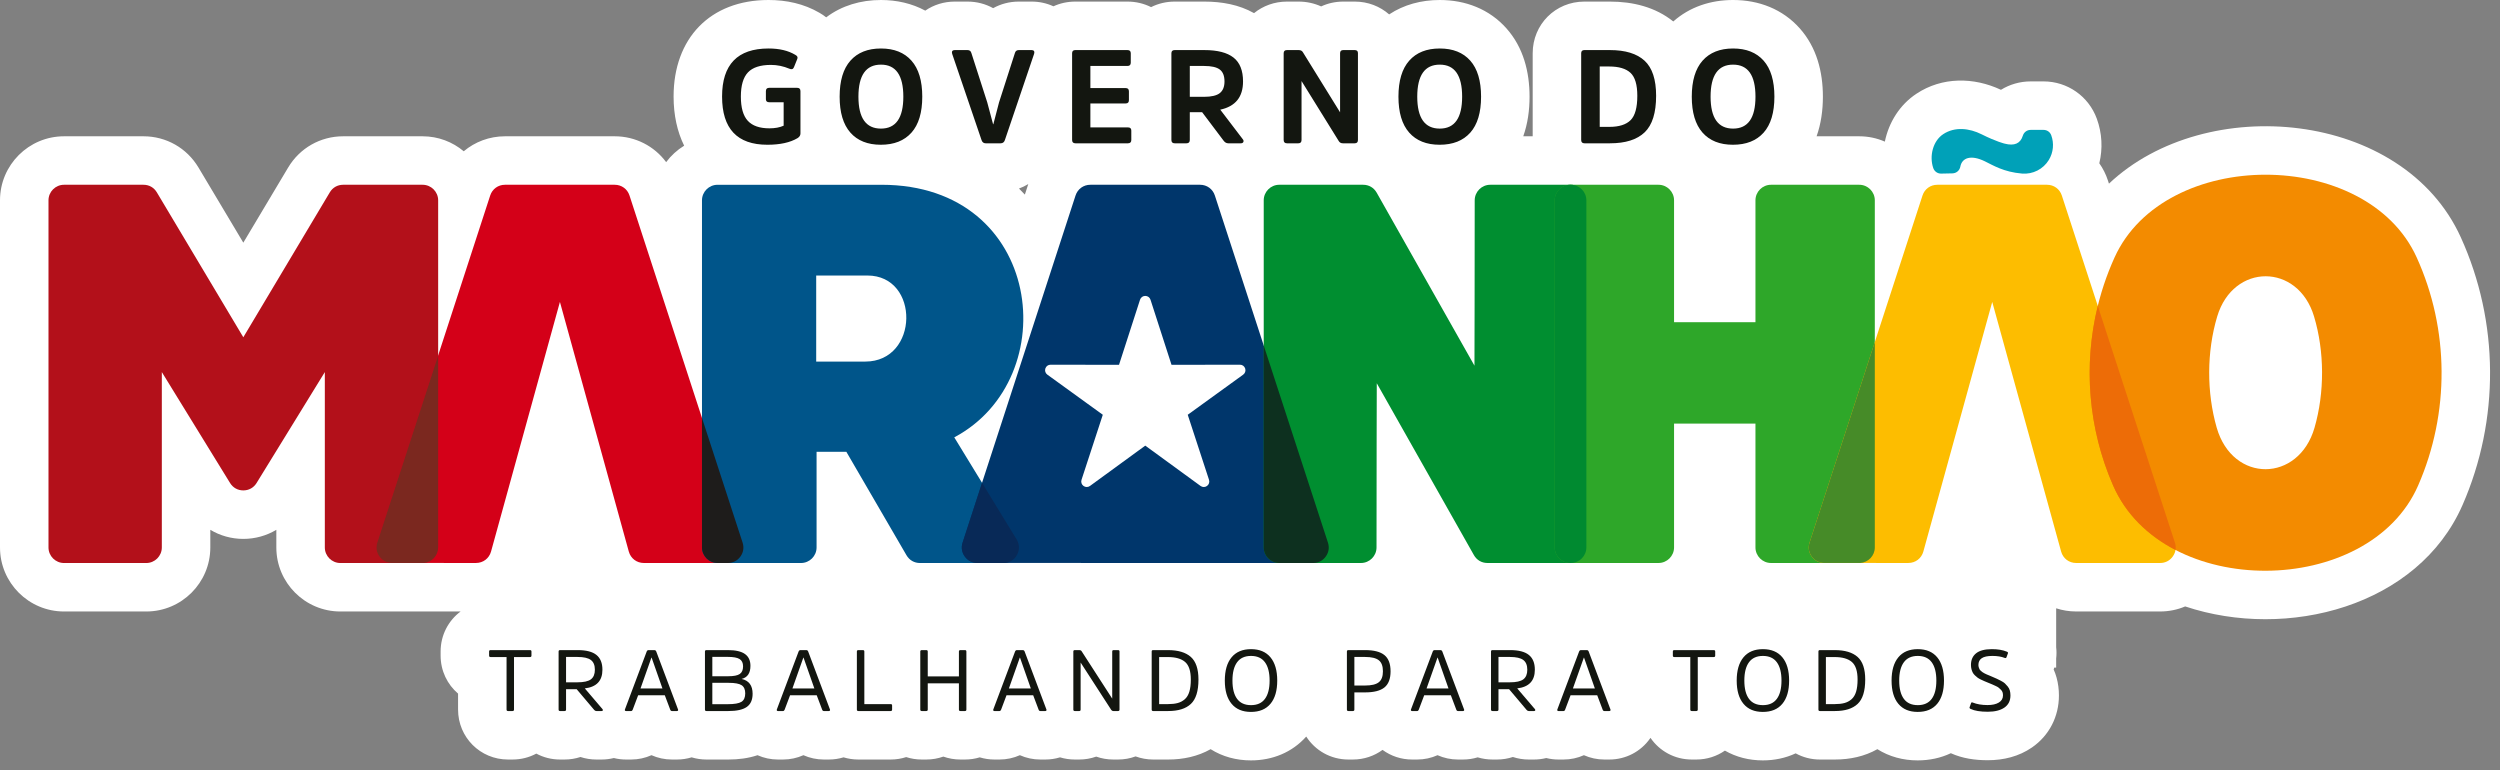 <svg width="159" height="49" viewBox="0 0 159 49" fill="none" xmlns="http://www.w3.org/2000/svg">
<rect x="0" y="0" width="159" height="49" fill="#808080" stroke="none"/>
<path fill-rule="evenodd" clip-rule="evenodd" d="M130.772 41.162C130.8 41.399 130.8 41.641 130.772 41.885V42.459H130.651C130.639 42.501 130.626 42.537 130.613 42.577C130.688 42.746 130.75 42.921 130.799 43.1C130.901 43.47 130.948 43.851 130.948 44.234C130.948 45.569 130.334 46.779 129.233 47.539C128.4 48.114 127.426 48.35 126.423 48.35C125.617 48.35 124.812 48.239 124.073 47.904C123.429 48.209 122.712 48.361 121.965 48.361C121.036 48.361 120.154 48.123 119.401 47.647C118.589 48.108 117.659 48.306 116.701 48.306H115.746C115.185 48.306 114.66 48.164 114.205 47.913C113.566 48.212 112.855 48.361 112.116 48.361C111.248 48.361 110.422 48.154 109.704 47.739C109.19 48.097 108.563 48.306 107.884 48.306H107.597C106.501 48.306 105.541 47.762 104.971 46.927C104.963 46.939 104.954 46.951 104.946 46.963C104.353 47.81 103.387 48.306 102.356 48.306H102.036C101.577 48.306 101.137 48.209 100.737 48.03C100.339 48.209 99.899 48.306 99.441 48.306H99.115C98.852 48.306 98.592 48.274 98.342 48.211C98.093 48.273 97.832 48.306 97.566 48.306H97.23C96.881 48.306 96.541 48.251 96.219 48.145C95.902 48.249 95.563 48.306 95.209 48.306H94.922C94.594 48.306 94.278 48.257 93.981 48.167C93.683 48.258 93.368 48.306 93.047 48.306H92.727C92.268 48.306 91.828 48.209 91.428 48.03C91.03 48.209 90.591 48.306 90.133 48.306H89.807C89.122 48.306 88.467 48.088 87.93 47.693C87.403 48.079 86.752 48.306 86.044 48.306H85.757C84.626 48.306 83.64 47.726 83.077 46.845C82.176 47.859 80.918 48.361 79.56 48.361C78.63 48.361 77.748 48.123 76.996 47.647C76.184 48.108 75.253 48.306 74.296 48.306H73.341C72.947 48.306 72.571 48.236 72.224 48.107C71.877 48.236 71.501 48.306 71.107 48.306H70.803C70.428 48.306 70.063 48.242 69.72 48.12C69.383 48.24 69.02 48.306 68.639 48.306H68.358C68.03 48.306 67.714 48.257 67.417 48.167C67.118 48.258 66.804 48.306 66.483 48.306H66.163C65.704 48.306 65.264 48.209 64.864 48.03C64.466 48.209 64.026 48.306 63.568 48.306H63.243C62.922 48.306 62.609 48.258 62.31 48.167C62.015 48.258 61.7 48.306 61.373 48.306H61.081C60.699 48.306 60.334 48.24 59.996 48.119C59.658 48.24 59.293 48.306 58.911 48.306H58.624C58.278 48.306 57.945 48.252 57.634 48.151C57.323 48.252 56.991 48.306 56.645 48.306H54.591C54.263 48.306 53.947 48.257 53.65 48.167C53.351 48.258 53.037 48.306 52.716 48.306H52.396C51.937 48.306 51.497 48.209 51.097 48.03C50.699 48.209 50.26 48.306 49.801 48.306H49.476C49.022 48.306 48.581 48.21 48.179 48.031C47.589 48.229 46.961 48.306 46.326 48.306H44.929C44.601 48.306 44.285 48.257 43.988 48.167C43.689 48.258 43.375 48.306 43.054 48.306H42.734C42.275 48.306 41.835 48.209 41.435 48.03C41.037 48.209 40.598 48.306 40.14 48.306H39.814C39.55 48.306 39.291 48.274 39.041 48.211C38.791 48.273 38.531 48.306 38.264 48.306H37.928C37.58 48.306 37.239 48.251 36.917 48.145C36.6 48.249 36.261 48.306 35.907 48.306H35.62C35.072 48.306 34.557 48.17 34.109 47.929C33.66 48.17 33.146 48.306 32.597 48.306H32.31C30.545 48.306 29.133 46.894 29.133 45.129V44.114C28.452 43.533 28.023 42.668 28.023 41.695V41.436C28.023 40.388 28.522 39.465 29.297 38.888L27.045 38.888C26.989 38.89 26.933 38.891 26.877 38.891H21.648C19.401 38.891 17.575 37.065 17.575 34.818V33.695C16.953 34.069 16.232 34.274 15.475 34.274C14.719 34.274 13.997 34.069 13.376 33.695V34.818C13.376 37.065 11.549 38.891 9.302 38.891H4.074C1.826 38.891 0 37.065 0 34.818V12.741C0 10.494 1.826 8.668 4.074 8.668H9.125C10.569 8.668 11.883 9.414 12.623 10.654L15.475 15.433L18.327 10.654C19.067 9.414 20.381 8.668 21.825 8.668H26.877C27.872 8.668 28.785 9.026 29.494 9.621C30.209 9.019 31.13 8.668 32.117 8.668H39.095C40.416 8.668 41.615 9.295 42.367 10.312C42.678 9.894 43.067 9.539 43.512 9.266C43.072 8.374 42.84 7.318 42.84 6.141C42.84 2.446 45.152 0 48.88 0C50.015 0 51.128 0.236 52.114 0.812C52.267 0.899 52.412 0.996 52.546 1.103C53.536 0.354 54.745 0 56.028 0C57.037 0 58 0.219 58.847 0.676C59.388 0.304 60.038 0.101 60.718 0.101H61.535C62.124 0.101 62.68 0.25 63.164 0.519C63.648 0.25 64.204 0.101 64.794 0.101H65.619C66.103 0.101 66.572 0.205 66.998 0.401C67.418 0.208 67.889 0.101 68.388 0.101H71.707C72.25 0.101 72.76 0.227 73.209 0.453C73.658 0.227 74.168 0.101 74.711 0.101H76.598C77.704 0.101 78.802 0.295 79.757 0.835C80.324 0.375 81.051 0.101 81.851 0.101H82.593C83.097 0.101 83.584 0.208 84.025 0.408C84.449 0.211 84.925 0.101 85.431 0.101H86.163C87.008 0.101 87.771 0.407 88.35 0.916C89.287 0.295 90.397 0 91.569 0C93.206 0 94.722 0.577 95.818 1.814C96.887 3.021 97.28 4.568 97.28 6.149C97.28 7.016 97.162 7.872 96.879 8.668H97.479V3.387C97.479 1.549 98.927 0.101 100.765 0.101H102.39C103.851 0.101 105.279 0.447 106.421 1.366C107.465 0.437 108.799 0 110.224 0C111.862 0 113.378 0.577 114.474 1.814C115.543 3.021 115.936 4.568 115.936 6.149C115.936 7.016 115.818 7.872 115.535 8.668H118.248C118.827 8.668 119.377 8.789 119.876 9.007C120.127 7.788 120.816 6.668 121.888 5.96C123.521 4.88 125.529 4.899 127.26 5.712C127.816 5.37 128.466 5.177 129.153 5.177H129.968C131.487 5.177 132.836 6.12 133.357 7.548C133.693 8.467 133.742 9.454 133.516 10.385C133.748 10.713 133.934 11.081 134.064 11.479L134.129 11.68C140.296 5.86 152.831 6.998 156.508 15.095C158.952 20.478 158.987 26.703 156.618 32.118C153.795 38.57 145.465 40.736 138.977 38.569C138.482 38.779 137.942 38.89 137.383 38.89L132.042 38.89C131.601 38.89 131.173 38.819 130.772 38.688V41.162ZM64.807 11.992C64.934 12.117 65.059 12.245 65.181 12.376L65.399 11.706C65.212 11.82 65.014 11.916 64.807 11.992Z" fill="white"/>
<path fill-rule="evenodd" clip-rule="evenodd" d="M4.074 11.751H9.125C9.484 11.751 9.791 11.926 9.975 12.234L15.475 21.45L20.975 12.234C21.159 11.926 21.467 11.751 21.825 11.751H26.877C27.422 11.751 27.867 12.196 27.867 12.741V34.818C27.867 35.363 27.422 35.808 26.877 35.808H21.648C21.103 35.808 20.659 35.363 20.659 34.818V23.664L16.318 30.719C16.133 31.02 15.829 31.19 15.475 31.19C15.121 31.19 14.818 31.02 14.632 30.719L10.292 23.664V34.818C10.292 35.363 9.847 35.808 9.302 35.808H4.074C3.528 35.808 3.084 35.363 3.084 34.818V12.741C3.084 12.196 3.528 11.751 4.074 11.751Z" fill="#B3101A"/>
<path fill-rule="evenodd" clip-rule="evenodd" d="M32.117 11.751H39.095C39.531 11.751 39.901 12.02 40.036 12.434L47.229 34.51C47.33 34.821 47.281 35.133 47.089 35.398C46.897 35.663 46.615 35.806 46.288 35.806L40.946 35.806C40.495 35.806 40.113 35.515 39.992 35.08L35.611 19.202L31.23 35.078C31.109 35.514 30.727 35.805 30.275 35.805L24.933 35.804C24.606 35.804 24.324 35.66 24.132 35.396C23.94 35.131 23.891 34.819 23.992 34.508L31.176 12.435C31.311 12.02 31.681 11.751 32.117 11.751Z" fill="#D40018"/>
<path fill-rule="evenodd" clip-rule="evenodd" d="M63.811 35.808L58.51 35.808C58.148 35.808 57.837 35.629 57.654 35.316L53.828 28.735H51.934V34.817C51.934 35.362 51.49 35.807 50.944 35.807L45.636 35.806C45.09 35.806 44.646 35.362 44.646 34.817V12.741C44.646 12.196 45.091 11.752 45.636 11.752H56.074C66.371 11.752 67.743 24.076 60.692 27.815V27.816L64.656 34.303C64.848 34.617 64.855 34.982 64.675 35.303C64.495 35.624 64.179 35.808 63.811 35.808ZM51.91 17.523H55.168C58.519 17.523 58.456 22.996 55.033 22.996H51.91V17.523Z" fill="#00558A"/>
<path fill-rule="evenodd" clip-rule="evenodd" d="M69.346 11.751H76.324C76.76 11.751 77.13 12.02 77.265 12.434L84.457 34.51C84.559 34.821 84.51 35.133 84.317 35.398C84.125 35.663 83.843 35.806 83.516 35.806C76.397 35.806 69.279 35.805 62.162 35.804C61.834 35.804 61.553 35.66 61.361 35.396C61.169 35.131 61.119 34.819 61.221 34.508L68.404 12.435C68.539 12.02 68.91 11.751 69.346 11.751Z" fill="#00366B"/>
<path fill-rule="evenodd" clip-rule="evenodd" d="M73.172 19.062L74.509 23.203L78.86 23.195C79.015 23.195 79.146 23.29 79.194 23.437C79.241 23.583 79.191 23.738 79.066 23.828L75.54 26.379L76.893 30.515C76.941 30.662 76.891 30.816 76.766 30.907C76.641 30.998 76.479 30.997 76.355 30.906L72.839 28.342L69.323 30.906C69.199 30.997 69.037 30.997 68.912 30.907C68.787 30.816 68.737 30.662 68.785 30.515L70.138 26.379L66.612 23.828C66.487 23.738 66.437 23.583 66.484 23.437C66.532 23.29 66.663 23.195 66.818 23.195L71.169 23.203L72.506 19.062C72.554 18.915 72.685 18.82 72.839 18.82C72.993 18.82 73.124 18.915 73.172 19.062Z" fill="white"/>
<path fill-rule="evenodd" clip-rule="evenodd" d="M81.362 11.751H86.695C87.062 11.751 87.376 11.935 87.557 12.254L93.776 23.257C93.776 23.257 93.794 16.64 93.791 12.742C93.791 12.196 94.236 11.751 94.781 11.751H99.903C100.448 11.751 100.893 12.196 100.893 12.741V34.816C100.893 35.361 100.448 35.806 99.903 35.806H94.601C94.234 35.806 93.92 35.622 93.74 35.303L87.563 24.375C87.563 24.375 87.545 30.908 87.547 34.816C87.547 35.361 87.103 35.806 86.558 35.806H81.362C80.817 35.806 80.373 35.361 80.373 34.816V12.741C80.373 12.196 80.817 11.751 81.362 11.751Z" fill="#008E30"/>
<path fill-rule="evenodd" clip-rule="evenodd" d="M99.869 11.751H105.48C106.025 11.751 106.47 12.196 106.47 12.741V20.492H111.647V12.741C111.647 12.196 112.092 11.751 112.637 11.751H118.248C118.793 11.751 119.238 12.196 119.238 12.741V34.816C119.238 35.361 118.793 35.806 118.248 35.806H112.637C112.092 35.806 111.647 35.361 111.647 34.816V26.942H106.47V34.816C106.47 35.361 106.025 35.806 105.48 35.806H99.869C99.324 35.806 98.879 35.361 98.879 34.816V12.741C98.879 12.196 99.324 11.751 99.869 11.751Z" fill="#2EA729"/>
<path fill-rule="evenodd" clip-rule="evenodd" d="M123.213 11.751H130.191C130.627 11.751 130.997 12.02 131.132 12.434L138.324 34.51C138.426 34.821 138.376 35.133 138.184 35.398C137.992 35.663 137.71 35.806 137.383 35.806L132.042 35.806C131.59 35.806 131.208 35.515 131.088 35.08L126.706 19.202L122.325 35.078C122.205 35.514 121.822 35.805 121.371 35.805L116.029 35.804C115.701 35.804 115.42 35.66 115.228 35.396C115.036 35.131 114.986 34.819 115.088 34.508L122.271 12.435C122.406 12.02 122.777 11.751 123.213 11.751Z" fill="#FDBD00"/>
<path fill-rule="evenodd" clip-rule="evenodd" d="M123.461 11.041L124.173 11.026C124.424 11.021 124.631 10.845 124.677 10.598C124.782 10.038 125.341 9.823 126.236 10.259C126.767 10.517 127.437 10.941 128.601 11.039C129.287 11.097 129.948 10.761 130.306 10.173C130.596 9.695 130.648 9.118 130.46 8.605C130.384 8.394 130.192 8.261 129.968 8.261H129.153C128.919 8.261 128.721 8.407 128.652 8.631C128.499 9.127 128.116 9.296 127.501 9.136C127.501 9.136 126.977 9.017 126.035 8.544C125.247 8.148 124.325 8.046 123.588 8.533C122.929 8.968 122.696 9.93 122.954 10.686C123.029 10.906 123.229 11.046 123.461 11.041Z" fill="#00A1B8"/>
<path fill-rule="evenodd" clip-rule="evenodd" d="M153.7 16.369C155.783 20.956 155.811 26.267 153.792 30.882C150.656 38.051 137.58 38.16 134.396 30.882C132.377 26.267 132.405 20.956 134.488 16.369C137.671 9.359 150.517 9.359 153.7 16.369ZM147.175 20.132C147.843 22.366 147.852 24.953 147.204 27.202C146.198 30.694 142.005 30.747 140.983 27.202C140.336 24.953 140.345 22.366 141.013 20.132C142.034 16.717 146.154 16.717 147.175 20.132Z" fill="#F38B00"/>
<path fill-rule="evenodd" clip-rule="evenodd" d="M27.867 34.818V22.603L23.992 34.508C23.891 34.819 23.94 35.131 24.132 35.396C24.324 35.66 24.606 35.804 24.933 35.804L26.959 35.804C27.466 35.762 27.867 35.335 27.867 34.818Z" fill="#7B281F"/>
<path fill-rule="evenodd" clip-rule="evenodd" d="M44.646 26.583V34.817C44.646 35.362 45.09 35.806 45.636 35.806L46.288 35.806H46.307C46.626 35.801 46.9 35.658 47.089 35.398C47.281 35.133 47.33 34.821 47.229 34.51L44.646 26.583Z" fill="#1E1C1B"/>
<path fill-rule="evenodd" clip-rule="evenodd" d="M62.458 30.706L61.221 34.508C61.119 34.819 61.169 35.131 61.361 35.396C61.553 35.66 61.834 35.804 62.162 35.804C62.743 35.804 63.324 35.804 63.905 35.804C64.232 35.776 64.51 35.596 64.675 35.303C64.855 34.982 64.848 34.616 64.656 34.303L62.458 30.706Z" fill="#082957"/>
<path fill-rule="evenodd" clip-rule="evenodd" d="M80.373 21.973V34.816C80.373 35.361 80.817 35.806 81.362 35.806H83.559C83.868 35.794 84.133 35.651 84.317 35.398C84.51 35.133 84.559 34.821 84.457 34.51L80.373 21.973Z" fill="#0D301F"/>
<path fill-rule="evenodd" clip-rule="evenodd" d="M98.879 12.741V34.816C98.879 35.361 99.324 35.806 99.869 35.806H99.903C100.448 35.806 100.893 35.361 100.893 34.816V12.741C100.893 12.196 100.448 11.751 99.903 11.751H99.869C99.324 11.751 98.879 12.196 98.879 12.741Z" fill="#008A30"/>
<path fill-rule="evenodd" clip-rule="evenodd" d="M119.238 21.756L115.088 34.508C114.986 34.819 115.036 35.131 115.228 35.396C115.42 35.66 115.701 35.804 116.029 35.804L118.302 35.804C118.822 35.776 119.238 35.343 119.238 34.816V21.756Z" fill="#468B28"/>
<path fill-rule="evenodd" clip-rule="evenodd" d="M133.419 19.456C132.49 23.237 132.816 27.273 134.396 30.882C135.197 32.714 136.625 34.078 138.363 34.979C138.388 34.827 138.376 34.668 138.324 34.51L133.419 19.456Z" fill="#ED6C07"/>
<path fill-rule="evenodd" clip-rule="evenodd" d="M48.922 5.585C48.781 5.585 48.711 5.655 48.711 5.796V6.309C48.711 6.438 48.781 6.503 48.922 6.503H49.84V7.994C49.593 8.106 49.292 8.162 48.939 8.162C48.315 8.162 47.856 8.003 47.562 7.686C47.267 7.369 47.119 6.854 47.119 6.141C47.119 5.433 47.27 4.921 47.57 4.604C47.87 4.287 48.358 4.128 49.031 4.128C49.43 4.128 49.823 4.209 50.21 4.372C50.351 4.434 50.446 4.4 50.497 4.271L50.707 3.749C50.752 3.642 50.71 3.555 50.581 3.488C50.132 3.218 49.565 3.084 48.88 3.084C46.909 3.084 45.924 4.103 45.924 6.141C45.924 8.184 46.884 9.206 48.804 9.206C49.612 9.206 50.252 9.066 50.724 8.785C50.848 8.707 50.909 8.608 50.909 8.49V5.796C50.909 5.655 50.839 5.585 50.699 5.585H48.922ZM56.028 3.084C55.192 3.084 54.545 3.342 54.087 3.858C53.629 4.375 53.401 5.139 53.401 6.149C53.401 7.154 53.628 7.915 54.083 8.432C54.538 8.948 55.183 9.206 56.02 9.206C56.862 9.206 57.512 8.949 57.969 8.436C58.427 7.922 58.656 7.16 58.656 6.149C58.656 5.139 58.427 4.375 57.969 3.858C57.512 3.342 56.865 3.084 56.028 3.084ZM56.028 8.179C55.074 8.179 54.596 7.502 54.596 6.149C54.596 4.79 55.074 4.111 56.028 4.111C56.977 4.111 57.452 4.79 57.452 6.149C57.452 7.502 56.977 8.179 56.028 8.179ZM63.64 9.114C63.775 9.114 63.864 9.046 63.909 8.912L65.77 3.421C65.793 3.348 65.79 3.29 65.762 3.248C65.734 3.206 65.686 3.185 65.619 3.185H64.794C64.665 3.185 64.583 3.247 64.549 3.37L63.539 6.511L63.177 7.901H63.16L62.789 6.511L61.779 3.37C61.745 3.247 61.664 3.185 61.535 3.185H60.718C60.645 3.185 60.594 3.206 60.566 3.248C60.538 3.29 60.535 3.348 60.557 3.421L62.427 8.912C62.472 9.046 62.559 9.114 62.688 9.114H63.64ZM71.597 6.579C71.732 6.579 71.799 6.509 71.799 6.368V5.812C71.799 5.672 71.732 5.602 71.597 5.602H69.348V4.195H71.706C71.847 4.195 71.917 4.125 71.917 3.985V3.387C71.917 3.252 71.847 3.185 71.706 3.185H68.388C68.254 3.185 68.186 3.252 68.186 3.387V8.903C68.186 9.043 68.256 9.114 68.397 9.114H71.74C71.88 9.114 71.951 9.043 71.951 8.903V8.305C71.951 8.17 71.88 8.103 71.74 8.103H69.348V6.579H71.597ZM75.671 6.158V4.195H76.581C77.047 4.195 77.38 4.271 77.579 4.423C77.778 4.574 77.878 4.827 77.878 5.181C77.878 5.518 77.778 5.765 77.579 5.922C77.38 6.079 77.044 6.158 76.573 6.158H75.671ZM74.711 3.185C74.571 3.185 74.501 3.252 74.501 3.387V8.903C74.501 9.043 74.571 9.114 74.711 9.114H75.461C75.601 9.114 75.671 9.043 75.671 8.903V7.135H76.455L77.819 8.945C77.903 9.058 78.001 9.114 78.114 9.114H78.914C78.998 9.114 79.053 9.086 79.078 9.029C79.103 8.973 79.091 8.914 79.04 8.853L77.609 6.975C78.574 6.767 79.057 6.169 79.057 5.181C79.057 4.485 78.855 3.978 78.451 3.661C78.046 3.343 77.429 3.185 76.598 3.185H74.711ZM86.365 3.378C86.365 3.249 86.298 3.185 86.163 3.185H85.431C85.296 3.185 85.229 3.252 85.229 3.387V7.143L82.862 3.319C82.811 3.23 82.722 3.185 82.593 3.185H81.851C81.711 3.185 81.641 3.252 81.641 3.387V8.903C81.641 9.043 81.711 9.114 81.851 9.114H82.576C82.71 9.114 82.778 9.043 82.778 8.903V5.155L85.144 8.97C85.201 9.066 85.287 9.114 85.405 9.114H86.163C86.298 9.114 86.365 9.043 86.365 8.903V3.378ZM91.569 3.084C90.732 3.084 90.085 3.342 89.627 3.858C89.17 4.375 88.941 5.139 88.941 6.149C88.941 7.154 89.168 7.915 89.623 8.432C90.078 8.948 90.724 9.206 91.56 9.206C92.402 9.206 93.052 8.949 93.51 8.436C93.967 7.922 94.196 7.16 94.196 6.149C94.196 5.139 93.967 4.375 93.51 3.858C93.052 3.342 92.405 3.084 91.569 3.084ZM91.569 8.179C90.614 8.179 90.137 7.502 90.137 6.149C90.137 4.79 90.614 4.111 91.569 4.111C92.517 4.111 92.992 4.79 92.992 6.149C92.992 7.502 92.517 8.179 91.569 8.179Z" fill="#131610"/>
<path fill-rule="evenodd" clip-rule="evenodd" d="M102.399 9.114C103.381 9.114 104.115 8.881 104.601 8.415C105.087 7.949 105.329 7.174 105.329 6.09C105.329 5.057 105.085 4.315 104.597 3.863C104.108 3.411 103.373 3.185 102.39 3.185H100.765C100.63 3.185 100.563 3.252 100.563 3.387V8.903C100.563 9.043 100.633 9.114 100.773 9.114H102.399ZM102.348 4.229C102.96 4.229 103.411 4.364 103.7 4.633C103.989 4.903 104.133 5.388 104.133 6.09C104.133 6.843 103.99 7.361 103.704 7.644C103.418 7.928 102.968 8.069 102.356 8.069H101.742V4.229H102.348ZM110.224 3.084C109.388 3.084 108.741 3.342 108.283 3.858C107.826 4.375 107.597 5.139 107.597 6.149C107.597 7.154 107.824 7.915 108.279 8.432C108.734 8.948 109.379 9.206 110.216 9.206C111.058 9.206 111.708 8.949 112.166 8.436C112.623 7.922 112.852 7.16 112.852 6.149C112.852 5.139 112.623 4.375 112.166 3.858C111.708 3.342 111.061 3.084 110.224 3.084ZM110.224 8.179C109.27 8.179 108.793 7.502 108.793 6.149C108.793 4.79 109.27 4.111 110.224 4.111C111.173 4.111 111.648 4.79 111.648 6.149C111.648 7.502 111.173 8.179 110.224 8.179Z" fill="#131610"/>
<path fill-rule="evenodd" clip-rule="evenodd" d="M31.107 41.695C31.107 41.758 31.138 41.789 31.201 41.789H32.217V45.129C32.217 45.191 32.248 45.222 32.31 45.222H32.597C32.66 45.222 32.691 45.191 32.691 45.129V41.789H33.707C33.77 41.789 33.801 41.758 33.801 41.695V41.435C33.801 41.377 33.77 41.347 33.707 41.347H31.195C31.136 41.347 31.107 41.377 31.107 41.435V41.695ZM36.001 43.395V41.783H36.736C37.126 41.783 37.406 41.847 37.577 41.974C37.749 42.101 37.834 42.308 37.834 42.595C37.834 42.874 37.75 43.078 37.583 43.205C37.415 43.332 37.129 43.395 36.724 43.395H36.001ZM35.62 41.347C35.558 41.347 35.527 41.377 35.527 41.435V45.129C35.527 45.191 35.558 45.222 35.62 45.222H35.907C35.97 45.222 36.001 45.191 36.001 45.129V43.831H36.675L37.79 45.151C37.83 45.199 37.876 45.222 37.928 45.222H38.264C38.305 45.222 38.33 45.21 38.339 45.184C38.348 45.158 38.342 45.13 38.32 45.101L37.194 43.782C37.941 43.693 38.314 43.298 38.314 42.595C38.314 42.172 38.187 41.858 37.933 41.654C37.679 41.449 37.284 41.347 36.746 41.347H35.62ZM40.736 43.787L41.431 41.822H41.442L42.132 43.787H40.736ZM41.249 41.347C41.19 41.347 41.15 41.379 41.128 41.441L39.742 45.129C39.735 45.154 39.737 45.176 39.75 45.195C39.763 45.213 39.784 45.222 39.814 45.222H40.14C40.184 45.222 40.217 45.195 40.239 45.14L40.587 44.218H42.281L42.629 45.14C42.651 45.195 42.686 45.222 42.734 45.222H43.054C43.084 45.222 43.105 45.213 43.118 45.195C43.131 45.176 43.133 45.154 43.126 45.129L41.74 41.441C41.718 41.379 41.678 41.347 41.619 41.347H41.249ZM45.304 43.009V41.778H46.292C46.642 41.778 46.891 41.824 47.038 41.916C47.185 42.008 47.259 42.162 47.259 42.38C47.259 42.608 47.189 42.77 47.049 42.865C46.909 42.961 46.666 43.009 46.32 43.009H45.304ZM46.326 45.222C46.856 45.222 47.245 45.136 47.493 44.963C47.742 44.79 47.866 44.51 47.866 44.124C47.866 43.598 47.632 43.283 47.165 43.18C47.54 43.088 47.728 42.81 47.728 42.346C47.728 42.011 47.612 41.761 47.38 41.596C47.148 41.43 46.789 41.347 46.304 41.347H44.929C44.866 41.347 44.835 41.377 44.835 41.435V45.129C44.835 45.191 44.866 45.222 44.929 45.222H46.326ZM45.304 44.786V43.428H46.342C46.74 43.428 47.015 43.479 47.167 43.58C47.32 43.681 47.397 43.853 47.397 44.096C47.397 44.358 47.316 44.538 47.154 44.637C46.992 44.737 46.705 44.786 46.292 44.786H45.304ZM50.398 43.787L51.093 41.822H51.104L51.794 43.787H50.398ZM50.911 41.347C50.852 41.347 50.812 41.379 50.789 41.441L49.404 45.129C49.397 45.154 49.399 45.176 49.412 45.195C49.425 45.213 49.446 45.222 49.476 45.222H49.801C49.846 45.222 49.879 45.195 49.901 45.14L50.249 44.218H51.943L52.291 45.14C52.313 45.195 52.348 45.222 52.396 45.222H52.716C52.745 45.222 52.767 45.213 52.78 45.195C52.792 45.176 52.795 45.154 52.788 45.129L51.402 41.441C51.38 41.379 51.34 41.347 51.281 41.347H50.911ZM54.972 41.435C54.972 41.377 54.941 41.347 54.878 41.347H54.591C54.528 41.347 54.497 41.377 54.497 41.435V45.129C54.497 45.191 54.528 45.222 54.591 45.222H56.645C56.707 45.222 56.738 45.191 56.738 45.129V44.864C56.738 44.808 56.707 44.781 56.645 44.781H54.972V41.435ZM60.987 45.129C60.987 45.191 61.018 45.222 61.081 45.222H61.373C61.432 45.222 61.462 45.191 61.462 45.129V41.435C61.462 41.377 61.432 41.347 61.373 41.347H61.081C61.018 41.347 60.987 41.377 60.987 41.435V43.02H59.005V41.435C59.005 41.377 58.974 41.347 58.911 41.347H58.624C58.562 41.347 58.53 41.377 58.53 41.435V45.129C58.53 45.191 58.562 45.222 58.624 45.222H58.911C58.974 45.222 59.005 45.191 59.005 45.129V43.462H60.987V45.129ZM64.165 43.787L64.86 41.822H64.871L65.561 43.787H64.165ZM64.678 41.347C64.619 41.347 64.579 41.379 64.556 41.441L63.171 45.129C63.163 45.154 63.166 45.176 63.179 45.195C63.192 45.213 63.213 45.222 63.243 45.222H63.568C63.612 45.222 63.646 45.195 63.668 45.14L64.015 44.218H65.71L66.058 45.14C66.08 45.195 66.115 45.222 66.163 45.222H66.483C66.512 45.222 66.534 45.213 66.546 45.195C66.559 45.176 66.562 45.154 66.555 45.129L65.169 41.441C65.147 41.379 65.106 41.347 65.048 41.347H64.678ZM71.201 41.43C71.201 41.375 71.169 41.347 71.107 41.347H70.825C70.766 41.347 70.737 41.377 70.737 41.435V44.433L68.788 41.413C68.759 41.369 68.715 41.347 68.656 41.347H68.358C68.295 41.347 68.264 41.377 68.264 41.435V45.129C68.264 45.191 68.295 45.222 68.358 45.222H68.639C68.698 45.222 68.728 45.191 68.728 45.129V42.137L70.676 45.151C70.709 45.199 70.752 45.222 70.803 45.222H71.107C71.169 45.222 71.201 45.191 71.201 45.129V41.43ZM74.296 45.222C74.936 45.222 75.417 45.072 75.739 44.77C76.061 44.468 76.222 43.951 76.222 43.219C76.222 42.545 76.059 42.065 75.734 41.778C75.408 41.491 74.925 41.347 74.284 41.347H73.335C73.276 41.347 73.247 41.377 73.247 41.435V45.129C73.247 45.191 73.278 45.222 73.341 45.222H74.296ZM74.279 41.789C74.768 41.789 75.134 41.894 75.375 42.103C75.616 42.313 75.736 42.685 75.736 43.219C75.736 43.528 75.705 43.785 75.642 43.992C75.58 44.197 75.483 44.358 75.353 44.472C75.222 44.586 75.072 44.666 74.903 44.712C74.733 44.758 74.529 44.781 74.29 44.781H73.721V41.789H74.279ZM79.565 41.286C79.028 41.286 78.616 41.459 78.329 41.805C78.042 42.151 77.898 42.645 77.898 43.285C77.898 43.925 78.042 44.417 78.329 44.761C78.616 45.106 79.026 45.278 79.56 45.278C80.101 45.278 80.515 45.106 80.802 44.761C81.089 44.417 81.232 43.925 81.232 43.285C81.232 42.645 81.089 42.151 80.802 41.805C80.515 41.459 80.103 41.286 79.565 41.286ZM79.565 44.847C79.171 44.847 78.876 44.714 78.679 44.447C78.482 44.18 78.384 43.793 78.384 43.285C78.384 42.777 78.482 42.389 78.679 42.12C78.876 41.851 79.171 41.717 79.565 41.717C79.959 41.717 80.254 41.851 80.451 42.12C80.648 42.389 80.747 42.777 80.747 43.285C80.747 43.793 80.648 44.18 80.451 44.447C80.254 44.714 79.959 44.847 79.565 44.847Z" fill="#131610"/>
<path fill-rule="evenodd" clip-rule="evenodd" d="M86.138 43.599V41.783H86.823C87.224 41.783 87.513 41.852 87.689 41.99C87.866 42.128 87.954 42.363 87.954 42.694C87.954 43.022 87.866 43.255 87.689 43.392C87.513 43.531 87.224 43.599 86.823 43.599H86.138ZM86.044 45.222C86.107 45.222 86.138 45.191 86.138 45.129V44.036H86.823C87.382 44.036 87.791 43.931 88.051 43.721C88.31 43.511 88.44 43.169 88.44 42.694C88.44 42.219 88.31 41.876 88.051 41.665C87.791 41.453 87.382 41.347 86.823 41.347H85.751C85.693 41.347 85.663 41.379 85.663 41.441V45.129C85.663 45.191 85.695 45.222 85.757 45.222H86.044ZM90.729 43.787L91.424 41.822H91.435L92.125 43.787H90.729ZM91.242 41.347C91.183 41.347 91.143 41.379 91.121 41.441L89.735 45.129C89.728 45.154 89.731 45.176 89.743 45.195C89.756 45.213 89.777 45.222 89.807 45.222H90.133C90.177 45.222 90.21 45.195 90.232 45.14L90.58 44.218H92.274L92.622 45.14C92.644 45.195 92.679 45.222 92.727 45.222H93.047C93.077 45.222 93.098 45.213 93.111 45.195C93.124 45.176 93.126 45.154 93.119 45.129L91.734 41.441C91.711 41.379 91.671 41.347 91.612 41.347H91.242ZM95.303 43.395V41.783H96.037C96.427 41.783 96.708 41.847 96.879 41.974C97.05 42.101 97.136 42.308 97.136 42.595C97.136 42.874 97.052 43.078 96.885 43.205C96.717 43.332 96.431 43.395 96.026 43.395H95.303ZM94.922 41.347C94.86 41.347 94.828 41.377 94.828 41.435V45.129C94.828 45.191 94.86 45.222 94.922 45.222H95.209C95.272 45.222 95.303 45.191 95.303 45.129V43.831H95.977L97.092 45.151C97.132 45.199 97.178 45.222 97.23 45.222H97.566C97.607 45.222 97.632 45.21 97.641 45.184C97.65 45.158 97.644 45.13 97.621 45.101L96.495 43.782C97.242 43.693 97.616 43.298 97.616 42.595C97.616 42.172 97.489 41.858 97.235 41.654C96.981 41.449 96.585 41.347 96.048 41.347H94.922ZM100.037 43.787L100.733 41.822H100.744L101.434 43.787H100.037ZM100.551 41.347C100.492 41.347 100.451 41.379 100.429 41.441L99.044 45.129C99.036 45.154 99.039 45.176 99.052 45.195C99.065 45.213 99.086 45.222 99.115 45.222H99.441C99.485 45.222 99.519 45.195 99.54 45.14L99.888 44.218H101.583L101.931 45.14C101.953 45.195 101.988 45.222 102.036 45.222H102.356C102.385 45.222 102.407 45.213 102.419 45.195C102.432 45.176 102.435 45.154 102.428 45.129L101.042 41.441C101.02 41.379 100.98 41.347 100.921 41.347H100.551Z" fill="#131610"/>
<path fill-rule="evenodd" clip-rule="evenodd" d="M106.393 41.695C106.393 41.758 106.424 41.789 106.487 41.789H107.503V45.129C107.503 45.191 107.534 45.222 107.597 45.222H107.884C107.946 45.222 107.978 45.191 107.978 45.129V41.789H108.993C109.056 41.789 109.087 41.758 109.087 41.695V41.435C109.087 41.377 109.056 41.347 108.993 41.347H106.482C106.423 41.347 106.393 41.377 106.393 41.435V41.695ZM112.121 41.286C111.584 41.286 111.172 41.459 110.885 41.805C110.598 42.151 110.454 42.645 110.454 43.285C110.454 43.925 110.598 44.417 110.885 44.761C111.172 45.106 111.582 45.278 112.116 45.278C112.657 45.278 113.071 45.106 113.358 44.761C113.645 44.417 113.788 43.925 113.788 43.285C113.788 42.645 113.645 42.151 113.358 41.805C113.071 41.459 112.659 41.286 112.121 41.286ZM112.121 44.847C111.727 44.847 111.432 44.714 111.235 44.447C111.038 44.18 110.94 43.793 110.94 43.285C110.94 42.777 111.038 42.389 111.235 42.12C111.432 41.851 111.727 41.717 112.121 41.717C112.515 41.717 112.81 41.851 113.007 42.12C113.204 42.389 113.303 42.777 113.303 43.285C113.303 43.793 113.204 44.18 113.007 44.447C112.81 44.714 112.515 44.847 112.121 44.847ZM116.701 45.222C117.341 45.222 117.822 45.072 118.144 44.77C118.467 44.468 118.628 43.951 118.628 43.219C118.628 42.545 118.465 42.065 118.139 41.778C117.813 41.491 117.33 41.347 116.69 41.347H115.74C115.682 41.347 115.652 41.377 115.652 41.435V45.129C115.652 45.191 115.683 45.222 115.746 45.222H116.701ZM116.684 41.789C117.174 41.789 117.539 41.894 117.78 42.103C118.021 42.313 118.142 42.685 118.142 43.219C118.142 43.528 118.11 43.785 118.048 43.992C117.985 44.197 117.889 44.358 117.758 44.472C117.627 44.586 117.478 44.666 117.308 44.712C117.139 44.758 116.935 44.781 116.695 44.781H116.127V41.789H116.684ZM121.971 41.286C121.433 41.286 121.021 41.459 120.734 41.805C120.447 42.151 120.304 42.645 120.304 43.285C120.304 43.925 120.447 44.417 120.734 44.761C121.021 45.106 121.432 45.278 121.965 45.278C122.506 45.278 122.92 45.106 123.207 44.761C123.494 44.417 123.638 43.925 123.638 43.285C123.638 42.645 123.494 42.151 123.207 41.805C122.92 41.459 122.508 41.286 121.971 41.286ZM121.971 44.847C121.577 44.847 121.282 44.714 121.085 44.447C120.888 44.18 120.789 43.793 120.789 43.285C120.789 42.777 120.888 42.389 121.085 42.12C121.282 41.851 121.577 41.717 121.971 41.717C122.364 41.717 122.66 41.851 122.857 42.12C123.054 42.389 123.152 42.777 123.152 43.285C123.152 43.793 123.054 44.18 122.857 44.447C122.66 44.714 122.364 44.847 121.971 44.847ZM127.864 44.234C127.864 44.117 127.851 44.011 127.826 43.917C127.8 43.823 127.754 43.737 127.688 43.657C127.621 43.578 127.563 43.514 127.511 43.464C127.459 43.415 127.374 43.358 127.254 43.296C127.135 43.233 127.047 43.19 126.992 43.166C126.937 43.142 126.837 43.099 126.694 43.036C126.665 43.022 126.609 42.998 126.528 42.965C126.447 42.931 126.391 42.908 126.36 42.896C126.329 42.883 126.282 42.861 126.219 42.829C126.157 42.798 126.112 42.771 126.084 42.749C126.056 42.727 126.022 42.699 125.982 42.664C125.941 42.629 125.913 42.595 125.896 42.562C125.88 42.529 125.864 42.488 125.849 42.44C125.835 42.392 125.827 42.343 125.827 42.291C125.827 42.1 125.898 41.956 126.04 41.861C126.182 41.765 126.407 41.717 126.716 41.717C127.025 41.717 127.286 41.759 127.5 41.844C127.559 41.866 127.597 41.85 127.616 41.794L127.704 41.551C127.719 41.504 127.697 41.469 127.638 41.447C127.384 41.34 127.066 41.286 126.683 41.286C126.234 41.286 125.9 41.374 125.681 41.549C125.462 41.724 125.353 41.971 125.353 42.291C125.353 42.387 125.364 42.476 125.386 42.559C125.408 42.642 125.434 42.714 125.466 42.774C125.497 42.835 125.544 42.895 125.606 42.954C125.669 43.013 125.724 43.06 125.772 43.097C125.82 43.134 125.89 43.174 125.982 43.219C126.074 43.263 126.148 43.297 126.205 43.321C126.262 43.345 126.344 43.379 126.451 43.423C126.58 43.474 126.663 43.508 126.699 43.525C126.736 43.541 126.805 43.573 126.906 43.619C127.008 43.665 127.077 43.703 127.113 43.735C127.15 43.766 127.196 43.808 127.252 43.862C127.307 43.915 127.344 43.971 127.362 44.03C127.38 44.089 127.39 44.153 127.39 44.223C127.39 44.422 127.302 44.575 127.127 44.681C126.952 44.788 126.712 44.842 126.407 44.842C126.043 44.842 125.728 44.788 125.463 44.681C125.404 44.656 125.367 44.674 125.353 44.737L125.264 44.985C125.253 45.029 125.277 45.064 125.336 45.09C125.586 45.208 125.949 45.267 126.423 45.267C126.873 45.267 127.225 45.178 127.481 45.002C127.736 44.825 127.864 44.569 127.864 44.234Z" fill="#131610"/>
</svg>
